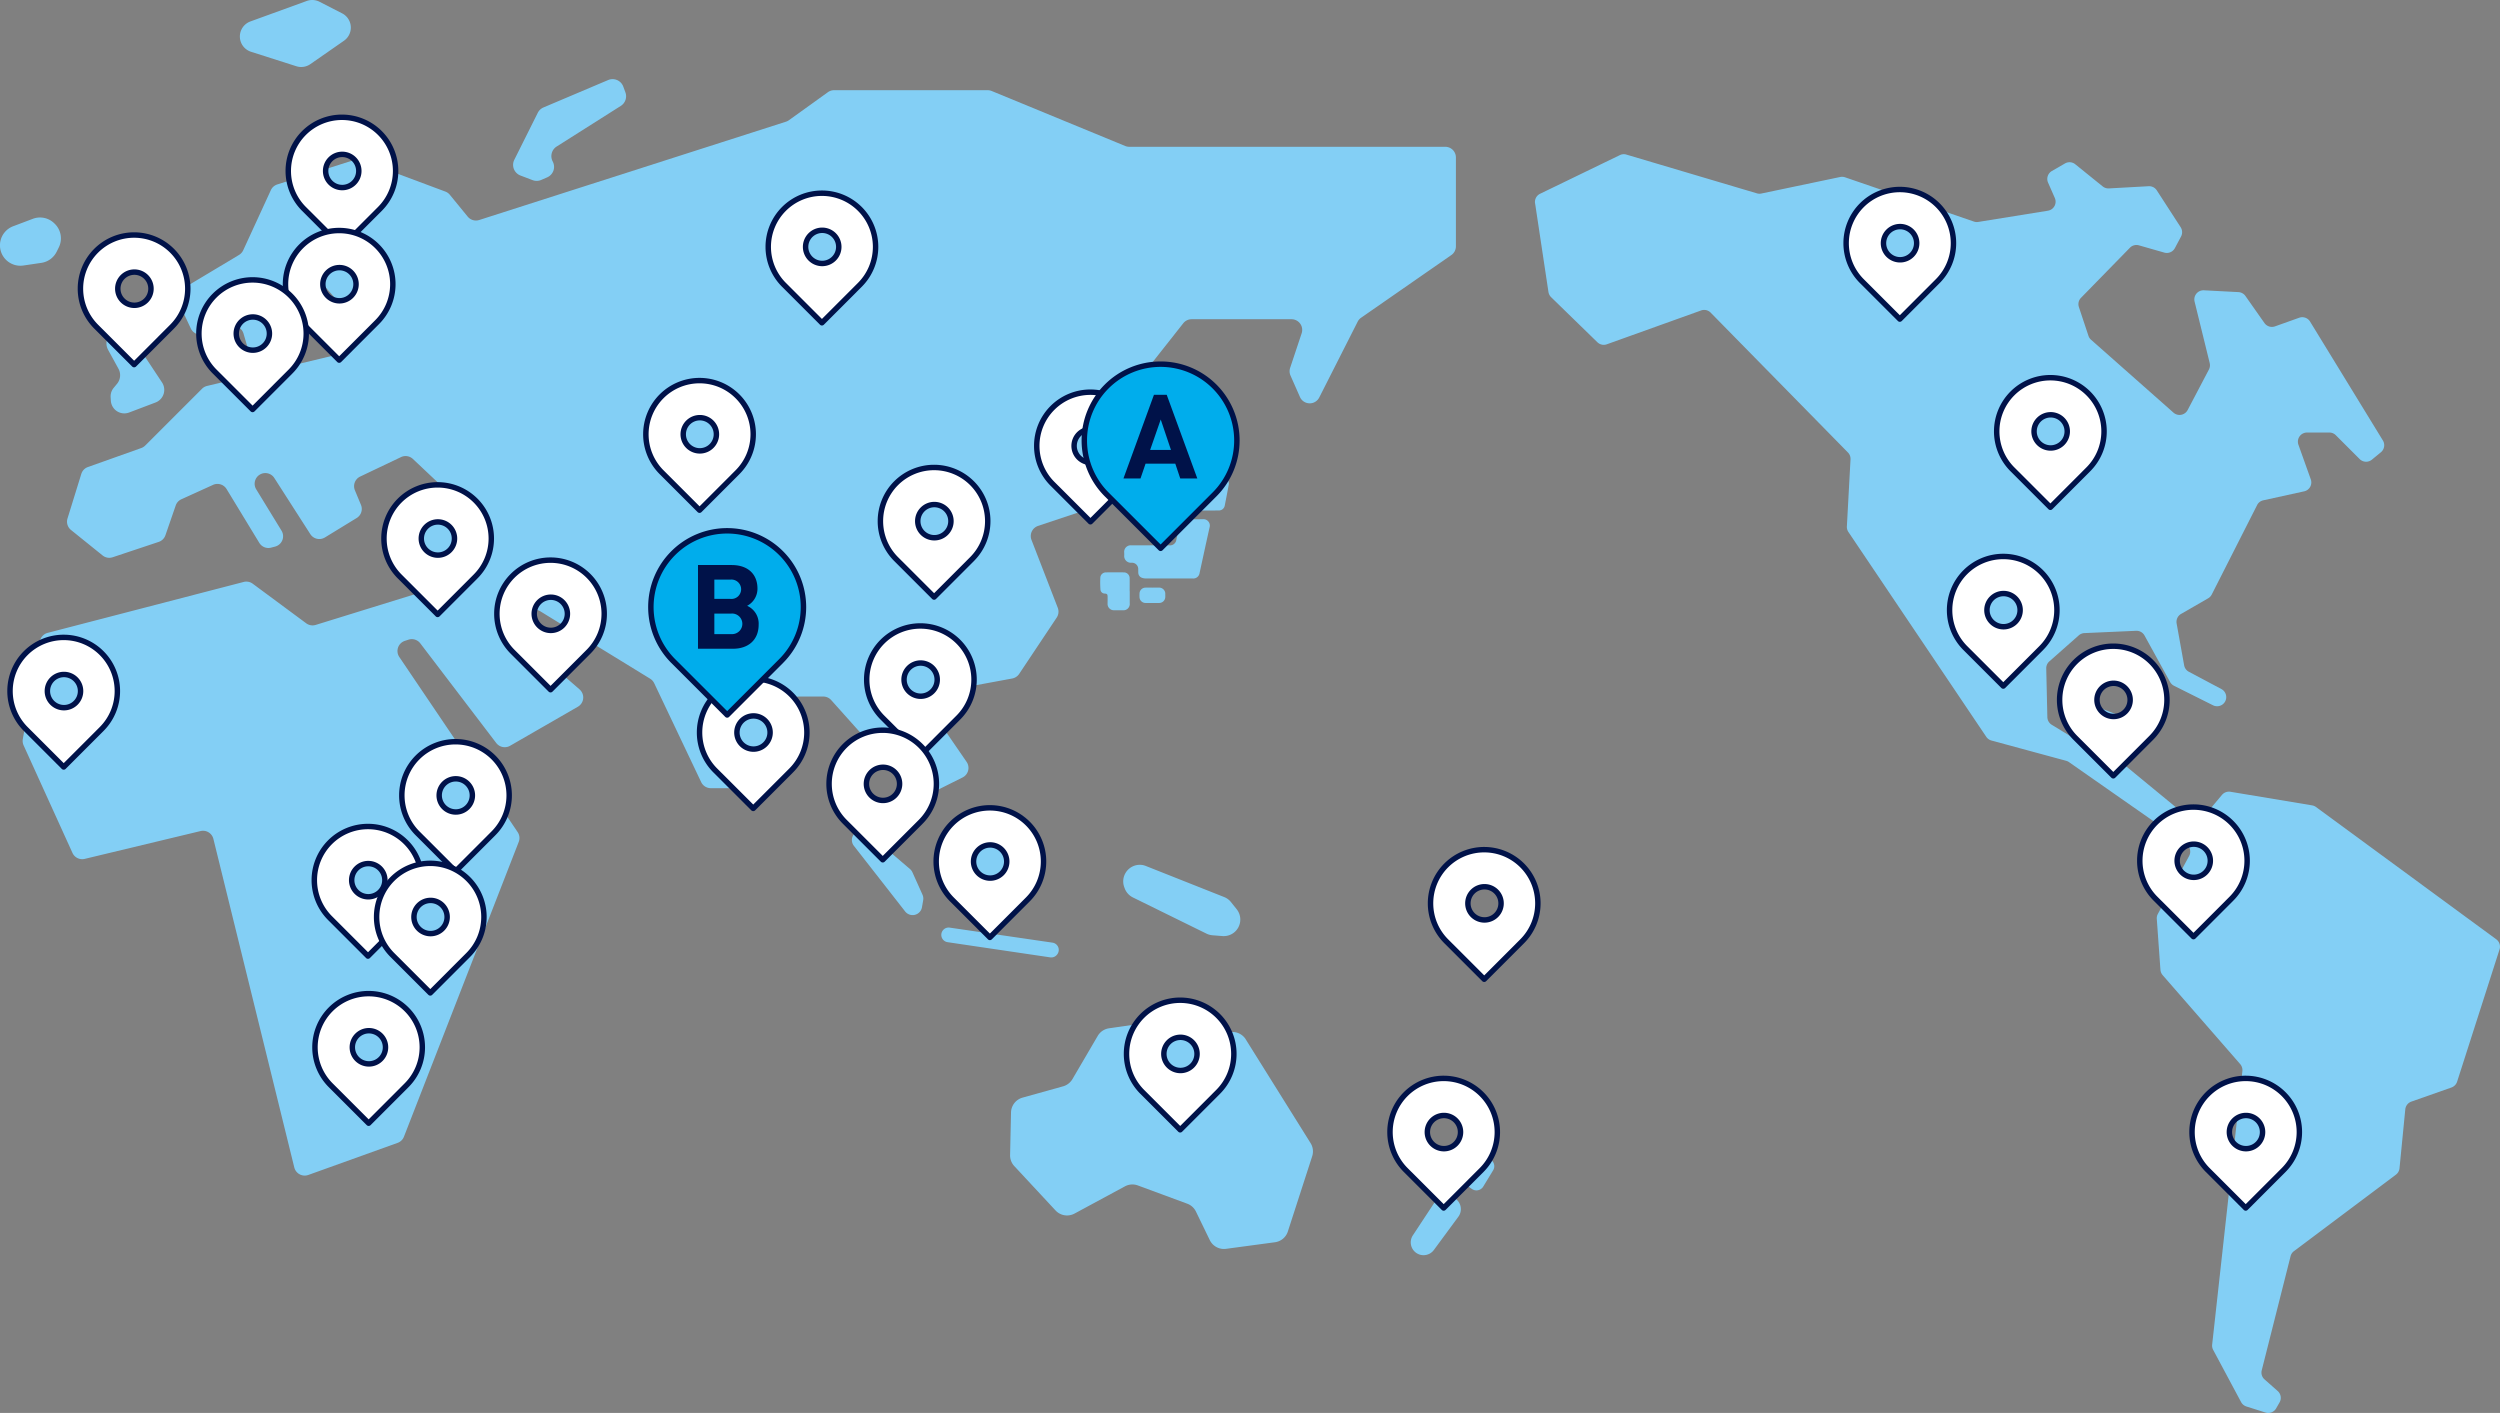 <svg xmlns="http://www.w3.org/2000/svg" width="460.898" height="260.489" viewBox="0 0 460.898 260.489"><rect x="0" y="0" width="460.898" height="260.489" fill="#808080" stroke="none"/><g transform="translate(-1157.225 -3649.765)"><path d="M132.8,196.584a3.192,3.192,0,0,1,.5.269,1.176,1.176,0,0,1,.394,1.234q-.34,1.819-.7,3.637a1.112,1.112,0,0,1-1.156,1q-2.514.024-5.031,0a1.107,1.107,0,0,1-1.143-1.372c.221-1.292.477-2.574.733-3.856a1.2,1.2,0,0,1,.941-.914Z" transform="translate(1250.043 3541.152)" fill="#83cff5"/><path d="M129.685,210.424c-1.444,0-2.891.005-4.335-.005a2,2,0,0,1-.735-.16,1,1,0,0,1-.584-.9c-.013-.2-.005-.4-.011-.6a1.159,1.159,0,0,0-1.25-1.236,1.234,1.234,0,0,1-1.332-1.343c.013-.173,0-.349,0-.525a1.2,1.2,0,0,1,1.348-1.338q2.478,0,4.956,0c.663,0,1.327,0,1.99,0a1.194,1.194,0,0,0,1.324-1.074q.3-1.359.586-2.715a1.17,1.17,0,0,1,1.263-1.031c1.01,0,2.025.019,3.04-.005a1.187,1.187,0,0,1,1.223,1.543c-.624,2.784-1.223,5.58-1.833,8.367a1.175,1.175,0,0,1-1.271,1.023Z" transform="translate(1243.047 3545.99)" fill="#83cff5"/><path d="M125.22,206.661c0,.735,0,1.468,0,2.2a1.167,1.167,0,0,1-1.308,1.3c-.512,0-1.021,0-1.532,0a1.163,1.163,0,0,1-1.244-1.244c0-.421.013-.847.005-1.271s-.107-.533-.528-.562a.786.786,0,0,1-.794-.775,17.67,17.67,0,0,1-.019-2.222,1.033,1.033,0,0,1,1.023-.906c1.116-.016,2.236-.021,3.355,0a1.058,1.058,0,0,1,1.023,1.013c.021.823.005,1.644.005,2.467Z" transform="translate(1240.282 3552.109)" fill="#83cff5"/><path d="M124.873,204.228c.4,0,.8-.005,1.2,0a1.137,1.137,0,0,1,1.178,1.2c0,.165.005.336,0,.5a1.125,1.125,0,0,1-1.1,1.132c-.853.011-1.708.011-2.561,0A1.107,1.107,0,0,1,122.5,206a6,6,0,0,1,0-.693,1.112,1.112,0,0,1,1.1-1.074c.424-.013.845,0,1.268,0" transform="translate(1244.805 3553.868)" fill="#83cff5"/><path d="M194.83,169.809h28.287a2.018,2.018,0,0,1,.751.147l24.615,10.139a1.97,1.97,0,0,0,.751.149H307.49a1.966,1.966,0,0,1,1.966,1.969v16.376a1.95,1.95,0,0,1-.845,1.617l-16.63,11.551a1.922,1.922,0,0,0-.634.727l-7.088,13.981a1.968,1.968,0,0,1-3.557-.1l-1.74-3.944a1.967,1.967,0,0,1-.067-1.42l2.124-6.376a1.969,1.969,0,0,0-1.868-2.59H260.73a1.96,1.96,0,0,0-1.543.749l-5.814,7.37a1.958,1.958,0,0,0,.1,2.555l4.538,4.887a1.969,1.969,0,0,1,.44,1.921L254.61,241.88a1.97,1.97,0,0,1-1.258,1.284l-20.93,6.976a1.971,1.971,0,0,0-1.212,2.579l4.849,12.523a1.982,1.982,0,0,1-.2,1.8l-6.92,10.381a1.987,1.987,0,0,1-1.276.845l-10.991,2.033a1.968,1.968,0,0,0-1.607,1.934v4.706a1.941,1.941,0,0,0,.346,1.116l3.834,5.58a1.967,1.967,0,0,1-.741,2.878l-6.568,3.283a1.969,1.969,0,0,1-2.35-.445l-15.3-17.1a1.97,1.97,0,0,0-1.468-.658h-4.423a1.972,1.972,0,0,0-1.719,1.01l-8.311,14.876a1.982,1.982,0,0,1-1.721,1.01h-4.556a1.969,1.969,0,0,1-1.777-1.127l-8.654-18.218a1.978,1.978,0,0,0-.749-.837l-20.259-12.433a1.97,1.97,0,0,0-2.164.067l-1.847,1.292a1.97,1.97,0,0,0-.165,3.1l11.42,9.947a1.968,1.968,0,0,1-.312,3.192l-12.5,7.2a1.973,1.973,0,0,1-2.55-.514l-14-18.37a1.967,1.967,0,0,0-2.19-.674l-.669.221a1.969,1.969,0,0,0-1.007,2.974l21.812,32.271a1.968,1.968,0,0,1,.2,1.817l-21.159,54.341a1.955,1.955,0,0,1-1.17,1.14L97.877,369.8A1.979,1.979,0,0,1,95.3,368.41L80.387,307.844a1.967,1.967,0,0,0-2.369-1.447l-21.356,5.129a1.971,1.971,0,0,1-2.254-1.1L45.4,290.6a1.978,1.978,0,0,1-.149-1.154L48.4,271.417a1.961,1.961,0,0,1,1.444-1.564l36.118-9.382a1.977,1.977,0,0,1,1.671.32l9.864,7.3a1.965,1.965,0,0,0,1.753.3l18.362-5.683a1.969,1.969,0,0,0,1.375-2.1l-.2-1.788a1.966,1.966,0,0,0-1.074-1.545l-4.679-2.337a1.968,1.968,0,0,1-.091-3.475l9.366-5.311A1.965,1.965,0,0,0,122.69,243l-5.518-5.2a1.972,1.972,0,0,0-2.2-.346l-7.522,3.584a1.971,1.971,0,0,0-.973,2.537l1.111,2.673a1.956,1.956,0,0,1-.791,2.438l-5.854,3.584a1.974,1.974,0,0,1-2.689-.621L91.616,241.3a1.969,1.969,0,0,0-3.336,2.092l4.668,7.626a1.969,1.969,0,0,1-1.18,2.931l-.738.195a1.963,1.963,0,0,1-2.18-.882l-6.033-9.92a1.971,1.971,0,0,0-2.5-.767l-5.833,2.651a1.965,1.965,0,0,0-1.045,1.148l-1.895,5.486a1.954,1.954,0,0,1-1.242,1.226l-8.487,2.83a1.96,1.96,0,0,1-1.86-.336l-5.819-4.692a1.969,1.969,0,0,1-.645-2.118l2.542-8.212a1.952,1.952,0,0,1,1.22-1.274l9.83-3.5a1.993,1.993,0,0,0,.735-.464L78.29,224.854a1.947,1.947,0,0,1,.93-.52l24.109-5.8a1.976,1.976,0,0,0,1.463-1.473l.989-4.287a1.99,1.99,0,0,0-.437-1.743L98.314,203a1.971,1.971,0,0,0-2.363-.464l-1.25.623a1.968,1.968,0,0,0-1.045,2.174l1.055,4.927a1.947,1.947,0,0,1-.064,1.055l-1.916,5.55a1.951,1.951,0,0,1-1.58,1.306l-2.334.333a1.962,1.962,0,0,1-2.169-1.4l-.709-2.427a1.968,1.968,0,0,0-2.446-1.338l-4.932,1.452a1.974,1.974,0,0,1-2.339-1.055l-2.249-4.81a1.962,1.962,0,0,1,.767-2.526l10.376-6.222a1.976,1.976,0,0,0,.775-.869l5.092-11.077a1.967,1.967,0,0,1,1.2-1.053l14.17-4.5a1.956,1.956,0,0,1,1.287.032l15.508,5.787a1.963,1.963,0,0,1,.834.6l3.285,4.016a1.962,1.962,0,0,0,2.124.629l56.563-18.127a1.976,1.976,0,0,0,.544-.277l7.181-5.161a1.983,1.983,0,0,1,1.154-.37" transform="translate(1116.179 3496.583)" fill="#83cff5"/><path d="M55.582,187.508l5.678,8.572a2.488,2.488,0,0,1-1.194,3.7l-4.873,1.847a2.489,2.489,0,0,1-3.365-2.161l-.04-.632a2.483,2.483,0,0,1,.56-1.751l.621-.751a2.483,2.483,0,0,0,.261-2.776l-1.905-3.477a2.489,2.489,0,0,1,4.258-2.571" transform="translate(1125.834 3524.189)" fill="#83cff5"/><path d="M53.692,179.72l.091.091a3.76,3.76,0,0,1,.7,4.343l-.392.789a3.762,3.762,0,0,1-2.819,2.038l-3.315.488a3.761,3.761,0,0,1-1.876-7.24l3.618-1.367a3.754,3.754,0,0,1,3.989.858" transform="translate(1113.573 3511.245)" fill="#83cff5"/><path d="M79.1,166.029l-4.162-2.134a2.952,2.952,0,0,0-2.361-.147l-10.381,3.773a2.956,2.956,0,0,0,.112,5.593l8.353,2.667a2.95,2.95,0,0,0,2.585-.389l6.192-4.309a2.953,2.953,0,0,0-.338-5.055" transform="translate(1141.196 3486.196)" fill="#83cff5"/><path d="M96.676,169.212l-11.913,5.049a2.112,2.112,0,0,0-1.06.991l-4.327,8.66a2.1,2.1,0,0,0,1.132,2.9l2.241.853a2.115,2.115,0,0,0,1.593-.037l1.106-.482a2.1,2.1,0,0,0,1.01-2.918,2.1,2.1,0,0,1,.73-2.763l11.823-7.487a2.1,2.1,0,0,0,.847-2.5l-.389-1.055a2.1,2.1,0,0,0-2.792-1.21" transform="translate(1172.665 3495.31)" fill="#83cff5"/><path d="M121.579,227.577l.085.221a3.06,3.06,0,0,0,1.5,1.625l13.565,6.672a3.067,3.067,0,0,0,1.108.3l1.823.144a3.053,3.053,0,0,0,2.625-4.953l-1.047-1.311a3.048,3.048,0,0,0-1.26-.93l-14.426-5.723a2.927,2.927,0,0,0-.978-.216,3.058,3.058,0,0,0-2.992,4.167" transform="translate(1242.93 3585.798)" fill="#83cff5"/><path d="M122.823,224.3l-2.012,7.325a3.5,3.5,0,0,1-4.567,2.358l-3.277-1.191a3.506,3.506,0,0,1-1.969-1.8l-.314-.666a3.5,3.5,0,0,1,.722-3.994l5.6-5.462a3.5,3.5,0,0,1,5.817,3.427" transform="translate(1224.597 3579.92)" fill="#83cff5"/><path d="M105.483,221.453l7.813,6.669a1.732,1.732,0,0,1,.461.613l1.852,4.122a1.736,1.736,0,0,1,.131,1.018l-.224,1.295a1.751,1.751,0,0,1-3.107.778l-9.441-12.086a1.75,1.75,0,0,1,2.515-2.409" transform="translate(1211.684 3581.849)" fill="#83cff5"/><path d="M110.334,227.76l18.94,2.768a1.354,1.354,0,0,1,.863,2.185l-.021.029a1.357,1.357,0,0,1-1.258.5l-18.921-2.8a1.356,1.356,0,0,1,.4-2.683" transform="translate(1221.984 3593.022)" fill="#83cff5"/><path d="M144.3,244.789l1.18,4.066a1.471,1.471,0,0,0,.576.8l1.519,1.05a1.467,1.467,0,0,0,2.092-.442l1.815-2.984a1.471,1.471,0,0,0-.626-2.1l-4.514-2.129a1.472,1.472,0,0,0-2.041,1.74" transform="translate(1281.008 3618.256)" fill="#83cff5"/><path d="M149.394,246.827l.3.264a2.363,2.363,0,0,1,.346,3.179l-4.516,6.131a2.361,2.361,0,0,1-3.872-2.7l4.213-6.395a2.362,2.362,0,0,1,3.528-.477" transform="translate(1276.048 3623.81)" fill="#83cff5"/><path d="M156.993,237.777l11.943,19.108a2.907,2.907,0,0,1,.3,2.435l-4.487,13.866a2.9,2.9,0,0,1-2.374,1.982l-9.02,1.215a2.906,2.906,0,0,1-3-1.612l-2.547-5.252a2.887,2.887,0,0,0-1.607-1.458l-9.1-3.363a2.9,2.9,0,0,0-2.385.165l-9.291,5.017a2.9,2.9,0,0,1-3.507-.576l-7.6-8.172a2.886,2.886,0,0,1-.775-2.044l.17-7.847a2.911,2.911,0,0,1,2.124-2.734l7.477-2.084a2.92,2.92,0,0,0,1.724-1.332l4.66-7.962a2.907,2.907,0,0,1,2.1-1.407l11.1-1.585a2.9,2.9,0,0,1,3.312,2.737,2.912,2.912,0,0,0,2.036,2.635l.077.024a2.907,2.907,0,0,0,3.19-1.029l.7-.935a2.9,2.9,0,0,1,4.786.205" transform="translate(1229.903 3603.616)" fill="#83cff5"/><path d="M149.876,183.292l2.462,16.352a1.718,1.718,0,0,0,.49.957l8.532,8.308a1.677,1.677,0,0,0,1.743.378l17.373-6.235a1.673,1.673,0,0,1,1.767.4l25.305,25.777a1.681,1.681,0,0,1,.48,1.274l-.671,12.356a1.688,1.688,0,0,0,.282,1.034l25.417,37.76a1.68,1.68,0,0,0,.959.685l13.768,3.736a1.707,1.707,0,0,1,.522.245l21.634,15.119a1.682,1.682,0,0,1,.517,2.18L264.692,314.3a1.654,1.654,0,0,0-.2.917l.672,9.382a1.713,1.713,0,0,0,.408.989l14.3,16.406a1.69,1.69,0,0,1,.4,1.29L274.7,393.7a1.684,1.684,0,0,0,.187.981l5.148,9.619a1.691,1.691,0,0,0,.973.81l3.517,1.117a1.678,1.678,0,0,0,1.972-.767l.631-1.106a1.674,1.674,0,0,0-.349-2.094l-2.422-2.14a1.682,1.682,0,0,1-.517-1.679l5.316-21.034a1.694,1.694,0,0,1,.621-.933l18.8-14.1a1.664,1.664,0,0,0,.663-1.183l1.066-10.863a1.7,1.7,0,0,1,1.119-1.423l7.389-2.6a1.7,1.7,0,0,0,1.047-1.076l7.821-24.381a1.682,1.682,0,0,0-.61-1.868l-33.23-24.389a1.692,1.692,0,0,0-.719-.3l-15.05-2.507a1.7,1.7,0,0,0-1.567.578l-3.525,4.2a1.685,1.685,0,0,1-2.361.219l-13.3-10.941a1.685,1.685,0,0,1-.565-1.695L257.9,279.4a1.684,1.684,0,0,0-1.037-1.969l-2.363-.9a1.678,1.678,0,0,0-2.126.866l-1.535,3.315a1.686,1.686,0,0,1-2.4.738l-3.315-2.017a1.692,1.692,0,0,1-.807-1.4l-.205-8.98a1.682,1.682,0,0,1,.565-1.3l5.428-4.8a1.7,1.7,0,0,1,1.042-.421l9.536-.424a1.686,1.686,0,0,1,1.551.877l4.708,8.556a1.708,1.708,0,0,0,.719.7l7.2,3.6a1.684,1.684,0,0,0,1.54-2.995l-6-3.187a1.687,1.687,0,0,1-.866-1.188l-1.386-7.717a1.685,1.685,0,0,1,.818-1.756l5-2.886a1.663,1.663,0,0,0,.658-.7l8.359-16.475a1.663,1.663,0,0,1,1.14-.885l7.535-1.655a1.683,1.683,0,0,0,1.223-2.214l-2.278-6.379a1.683,1.683,0,0,1,1.588-2.249H296.3a1.683,1.683,0,0,1,1.191.49l4.4,4.4a1.68,1.68,0,0,0,2.252.115L305.8,229.2a1.685,1.685,0,0,0,.373-2.185L292.75,205.1a1.686,1.686,0,0,0-2-.709l-4.463,1.591a1.68,1.68,0,0,1-1.945-.613l-3.509-4.988a1.691,1.691,0,0,0-1.29-.714l-6.358-.333a1.686,1.686,0,0,0-1.724,2.084l2.787,11.332a1.721,1.721,0,0,1-.144,1.186l-3.925,7.474a1.686,1.686,0,0,1-2.606.48l-15.193-13.435a1.671,1.671,0,0,1-.485-.727l-1.764-5.305a1.677,1.677,0,0,1,.392-1.708l9.014-9.227a1.683,1.683,0,0,1,1.668-.442l4.676,1.338a1.686,1.686,0,0,0,1.951-.837l1.138-2.14a1.7,1.7,0,0,0-.075-1.7l-4.4-6.795a1.677,1.677,0,0,0-1.505-.767l-7.32.405a1.7,1.7,0,0,1-1.154-.37l-5.052-4.082a1.682,1.682,0,0,0-1.905-.147l-2.411,1.391a1.689,1.689,0,0,0-.7,2.14l1.247,2.838a1.684,1.684,0,0,1-1.274,2.339l-12.833,2.07a1.674,1.674,0,0,1-.818-.069l-23.755-8.159a1.722,1.722,0,0,0-.893-.056l-14.533,3.048a1.647,1.647,0,0,1-.821-.035l-24.058-7.144a1.648,1.648,0,0,0-1.212.1l-14.7,7.122a1.681,1.681,0,0,0-.93,1.764" transform="translate(1290.357 3503.951)" fill="#83cff5"/><path d="M113.7,179.834a9.894,9.894,0,1,0-13.992,13.992l7,7,6.994-7a9.894,9.894,0,0,0,0-13.992m-6.947,10.056a3.059,3.059,0,1,1,3.059-3.059,3.059,3.059,0,0,1-3.059,3.059" transform="translate(1202.055 3508.448)" fill="#fff"/><path d="M106.7,176.436a10.395,10.395,0,0,1,7.348,17.745l-6.994,7a.5.5,0,0,1-.709,0l-7-7a10.395,10.395,0,0,1,7.352-17.745Zm0,23.679,6.64-6.643a9.393,9.393,0,1,0-13.283,0Zm.048-16.843a3.56,3.56,0,1,1-3.56,3.56A3.564,3.564,0,0,1,106.751,183.271Zm0,6.118a2.558,2.558,0,1,0-2.558-2.558A2.561,2.561,0,0,0,106.751,189.389Z" transform="translate(1202.055 3508.448)" fill="#001249"/><path d="M80.488,174.582A9.894,9.894,0,0,0,66.5,188.574l7,7,6.994-7a9.894,9.894,0,0,0,0-13.992m-6.947,10.056a3.059,3.059,0,1,1,3.059-3.059,3.059,3.059,0,0,1-3.059,3.059" transform="translate(1146.774 3499.705)" fill="#fff"/><path d="M73.494,171.184a10.395,10.395,0,0,1,7.348,17.745l-6.994,7a.5.5,0,0,1-.709,0l-7-7a10.394,10.394,0,0,1,7.352-17.745Zm0,23.679,6.64-6.643a9.393,9.393,0,1,0-13.283,0Zm.048-16.843a3.56,3.56,0,1,1-3.56,3.56A3.564,3.564,0,0,1,73.541,178.019Zm0,6.118a2.558,2.558,0,1,0-2.558-2.558A2.561,2.561,0,0,0,73.541,184.137Z" transform="translate(1146.774 3499.705)" fill="#001249"/><path d="M66.108,182.728A9.894,9.894,0,1,0,52.116,196.72l7,7,6.994-7a9.894,9.894,0,0,0,0-13.992m-6.947,10.056a3.059,3.059,0,1,1,3.059-3.059,3.059,3.059,0,0,1-3.059,3.059" transform="translate(1122.838 3513.265)" fill="#fff"/><path d="M59.114,179.329a10.395,10.395,0,0,1,7.348,17.745l-6.994,7a.5.5,0,0,1-.709,0l-7-7a10.395,10.395,0,0,1,7.352-17.745Zm0,23.679,6.64-6.643a9.393,9.393,0,1,0-13.283,0Zm.048-16.843a3.56,3.56,0,1,1-3.56,3.56A3.564,3.564,0,0,1,59.161,186.165Zm0,6.118a2.558,2.558,0,1,0-2.558-2.558A2.561,2.561,0,0,0,59.161,192.283Z" transform="translate(1122.838 3513.265)" fill="#001249"/><path d="M80.3,182.417a9.894,9.894,0,0,0-13.992,13.992l7,7,6.994-7a9.894,9.894,0,0,0,0-13.992M73.35,192.473a3.059,3.059,0,1,1,3.059-3.059,3.059,3.059,0,0,1-3.059,3.059" transform="translate(1146.457 3512.747)" fill="#fff"/><path d="M73.3,179.018a10.395,10.395,0,0,1,7.348,17.745l-6.994,7a.5.5,0,0,1-.709,0l-7-7A10.395,10.395,0,0,1,73.3,179.018Zm0,23.679,6.64-6.643a9.393,9.393,0,1,0-13.283,0Zm.048-16.843a3.56,3.56,0,1,1-3.56,3.56A3.564,3.564,0,0,1,73.35,185.854Zm0,6.118a2.558,2.558,0,1,0-2.558-2.558A2.561,2.561,0,0,0,73.35,191.972Z" transform="translate(1146.457 3512.747)" fill="#001249"/><path d="M61.236,210.568A9.894,9.894,0,0,0,47.244,224.56l7,7,6.994-7a9.894,9.894,0,0,0,0-13.992m-6.947,10.056a3.059,3.059,0,1,1,3.059-3.059,3.059,3.059,0,0,1-3.059,3.059" transform="translate(1114.728 3559.606)" fill="#fff"/><path d="M54.242,207.17a10.395,10.395,0,0,1,7.348,17.745l-6.994,7a.5.5,0,0,1-.709,0l-7-7a10.395,10.395,0,0,1,7.352-17.745Zm0,23.679,6.64-6.643a9.393,9.393,0,1,0-13.283,0Zm.048-16.843a3.56,3.56,0,1,1-3.56,3.56A3.564,3.564,0,0,1,54.289,214.005Zm0,6.118a2.558,2.558,0,1,0-2.558-2.558A2.561,2.561,0,0,0,54.289,220.123Z" transform="translate(1114.728 3559.606)" fill="#001249"/><path d="M88.345,217.786a9.894,9.894,0,0,0-13.992,13.992l7,7,6.994-7a9.894,9.894,0,0,0,0-13.992M81.4,227.842a3.059,3.059,0,1,1,3.059-3.059,3.059,3.059,0,0,1-3.059,3.059" transform="translate(1159.853 3571.621)" fill="#fff"/><path d="M81.351,214.387A10.395,10.395,0,0,1,88.7,232.132l-6.994,7a.5.5,0,0,1-.709,0l-7-7a10.395,10.395,0,0,1,7.352-17.745Zm0,23.679,6.64-6.643a9.393,9.393,0,1,0-13.283,0Zm.048-16.843a3.56,3.56,0,1,1-3.56,3.56A3.564,3.564,0,0,1,81.4,221.223Zm0,6.118a2.558,2.558,0,1,0-2.558-2.558A2.561,2.561,0,0,0,81.4,227.341Z" transform="translate(1159.853 3571.621)" fill="#001249"/><path d="M87.108,200.013A9.894,9.894,0,0,0,73.116,214l7,7,6.994-7a9.894,9.894,0,0,0,0-13.992m-6.947,10.056a3.059,3.059,0,1,1,3.059-3.059,3.059,3.059,0,0,1-3.059,3.059" transform="translate(1157.794 3542.037)" fill="#fff"/><path d="M80.114,196.615a10.395,10.395,0,0,1,7.348,17.745l-6.994,7a.5.5,0,0,1-.709,0l-7-7a10.395,10.395,0,0,1,7.352-17.745Zm0,23.679,6.64-6.643a9.393,9.393,0,1,0-13.283,0Zm.048-16.843a3.56,3.56,0,1,1-3.56,3.56A3.564,3.564,0,0,1,80.161,203.45Zm0,6.118A2.558,2.558,0,1,0,77.6,207.01,2.561,2.561,0,0,0,80.161,209.568Z" transform="translate(1157.794 3542.037)" fill="#001249"/><path d="M94.921,205.222a9.894,9.894,0,0,0-13.992,13.992l7,7,6.994-7a9.894,9.894,0,0,0,0-13.992m-6.947,10.056a3.059,3.059,0,1,1,3.059-3.059,3.059,3.059,0,0,1-3.059,3.059" transform="translate(1170.799 3550.707)" fill="#fff"/><path d="M87.927,201.824a10.395,10.395,0,0,1,7.348,17.745l-6.994,7a.5.5,0,0,1-.709,0l-7-7a10.395,10.395,0,0,1,7.352-17.745Zm0,23.679,6.64-6.643a9.393,9.393,0,1,0-13.283,0Zm.048-16.843a3.56,3.56,0,1,1-3.56,3.56A3.564,3.564,0,0,1,87.974,208.659Zm0,6.118a2.558,2.558,0,1,0-2.558-2.558A2.561,2.561,0,0,0,87.974,214.777Z" transform="translate(1170.799 3550.707)" fill="#001249"/><path d="M108.944,213.435a9.894,9.894,0,1,0-13.992,13.992l7,7,6.994-7a9.894,9.894,0,0,0,0-13.992M102,223.491a3.059,3.059,0,1,1,3.059-3.059A3.059,3.059,0,0,1,102,223.491" transform="translate(1194.141 3564.378)" fill="#fff"/><path d="M101.95,210.037a10.395,10.395,0,0,1,7.348,17.745l-6.994,7a.5.5,0,0,1-.709,0l-7-7a10.395,10.395,0,0,1,7.352-17.745Zm0,23.679,6.64-6.643a9.393,9.393,0,1,0-13.283,0ZM102,216.872a3.56,3.56,0,1,1-3.56,3.56A3.564,3.564,0,0,1,102,216.872Zm0,6.118a2.558,2.558,0,1,0-2.558-2.558A2.561,2.561,0,0,0,102,222.99Z" transform="translate(1194.141 3564.378)" fill="#001249"/><path d="M120.509,209.776a9.894,9.894,0,0,0-13.992,13.992l7,7,6.994-7a9.894,9.894,0,0,0,0-13.992m-6.947,10.056a3.059,3.059,0,1,1,3.059-3.059,3.059,3.059,0,0,1-3.059,3.059" transform="translate(1213.392 3558.288)" fill="#fff"/><path d="M113.515,206.378a10.395,10.395,0,0,1,7.348,17.745l-6.994,7a.5.5,0,0,1-.709,0l-7-7a10.395,10.395,0,0,1,7.352-17.745Zm0,23.679,6.64-6.643a9.393,9.393,0,1,0-13.283,0Zm.048-16.843a3.56,3.56,0,1,1-3.56,3.56A3.564,3.564,0,0,1,113.562,213.213Zm0,6.118A2.558,2.558,0,1,0,111,216.773,2.561,2.561,0,0,0,113.562,219.331Z" transform="translate(1213.392 3558.288)" fill="#001249"/><path d="M117.9,216.988a9.894,9.894,0,0,0-13.992,13.992l7,7,6.994-7a9.894,9.894,0,0,0,0-13.992m-6.947,10.053a3.058,3.058,0,1,1,3.059-3.056,3.057,3.057,0,0,1-3.059,3.056" transform="translate(1209.057 3570.293)" fill="#fff"/><path d="M110.911,213.589a10.395,10.395,0,0,1,7.348,17.745l-6.994,7a.5.5,0,0,1-.709,0l-7-7a10.395,10.395,0,0,1,7.352-17.745Zm0,23.679,6.64-6.643a9.393,9.393,0,1,0-13.283,0Zm.048-16.843a3.559,3.559,0,1,1-3.56,3.56A3.564,3.564,0,0,1,110.958,220.425Zm0,6.115a2.557,2.557,0,1,0-2.558-2.555A2.559,2.559,0,0,0,110.958,226.541Z" transform="translate(1209.057 3570.293)" fill="#001249"/><path d="M125.317,222.36a9.894,9.894,0,0,0-13.992,13.992l7,7,6.994-7a9.894,9.894,0,0,0,0-13.992m-6.947,10.056a3.059,3.059,0,1,1,3.059-3.059,3.059,3.059,0,0,1-3.059,3.059" transform="translate(1221.395 3579.235)" fill="#fff"/><path d="M118.323,218.962a10.395,10.395,0,0,1,7.348,17.745l-6.994,7a.5.5,0,0,1-.709,0l-7-7a10.395,10.395,0,0,1,7.352-17.745Zm0,23.679,6.64-6.643a9.393,9.393,0,1,0-13.283,0Zm.048-16.843a3.56,3.56,0,1,1-3.56,3.56A3.564,3.564,0,0,1,118.37,225.8Zm0,6.118a2.558,2.558,0,1,0-2.558-2.558A2.561,2.561,0,0,0,118.37,231.915Z" transform="translate(1221.395 3579.235)" fill="#001249"/><path d="M138.485,235.672a9.894,9.894,0,0,0-13.992,13.992l7,7,6.995-7a9.894,9.894,0,0,0,0-13.992m-6.947,10.056a3.059,3.059,0,1,1,3.059-3.059,3.059,3.059,0,0,1-3.059,3.059" transform="translate(1243.314 3601.393)" fill="#fff"/><path d="M131.491,232.273a10.395,10.395,0,0,1,7.348,17.745l-6.994,7a.5.5,0,0,1-.709,0l-7-7a10.395,10.395,0,0,1,7.352-17.745Zm0,23.679,6.64-6.643a9.393,9.393,0,1,0-13.283,0Zm.048-16.843a3.56,3.56,0,1,1-3.56,3.56A3.564,3.564,0,0,1,131.538,239.109Zm0,6.118a2.558,2.558,0,1,0-2.558-2.558A2.561,2.561,0,0,0,131.538,245.227Z" transform="translate(1243.314 3601.393)" fill="#001249"/><path d="M156.715,241.081a9.894,9.894,0,1,0-13.992,13.992l7,7,6.994-7a9.894,9.894,0,0,0,0-13.992m-6.947,10.056a3.059,3.059,0,1,1,3.059-3.059,3.059,3.059,0,0,1-3.059,3.059" transform="translate(1273.659 3610.397)" fill="#fff"/><path d="M149.721,237.682a10.395,10.395,0,0,1,7.348,17.745l-6.994,7a.5.5,0,0,1-.709,0l-7-7a10.395,10.395,0,0,1,7.352-17.745Zm0,23.679,6.64-6.643a9.393,9.393,0,1,0-13.283,0Zm.048-16.843a3.56,3.56,0,1,1-3.56,3.56A3.564,3.564,0,0,1,149.768,244.518Zm0,6.118a2.558,2.558,0,1,0-2.558-2.558A2.561,2.561,0,0,0,149.768,250.636Z" transform="translate(1273.659 3610.397)" fill="#001249"/><path d="M159.52,225.255a9.894,9.894,0,0,0-13.992,13.992l7,7,6.994-7a9.894,9.894,0,0,0,0-13.992m-6.947,10.056a3.059,3.059,0,1,1,3.059-3.059,3.059,3.059,0,0,1-3.059,3.059" transform="translate(1278.328 3584.053)" fill="#fff"/><path d="M152.526,221.857a10.395,10.395,0,0,1,7.348,17.745l-6.994,7a.5.5,0,0,1-.709,0l-7-7a10.395,10.395,0,0,1,7.352-17.745Zm0,23.679,6.64-6.643a9.393,9.393,0,1,0-13.283,0Zm.048-16.843a3.56,3.56,0,1,1-3.56,3.56A3.564,3.564,0,0,1,152.573,228.692Zm0,6.118a2.558,2.558,0,1,0-2.558-2.558A2.561,2.561,0,0,0,152.573,234.81Z" transform="translate(1278.328 3584.053)" fill="#001249"/><path d="M105.23,192.8a9.894,9.894,0,1,0-13.992,13.992l7,7,6.994-7a9.894,9.894,0,0,0,0-13.992m-6.947,10.056a3.059,3.059,0,1,1,3.059-3.059,3.059,3.059,0,0,1-3.059,3.059" transform="translate(1187.959 3530.032)" fill="#fff"/><path d="M98.236,189.4a10.395,10.395,0,0,1,7.348,17.745l-6.994,7a.5.5,0,0,1-.709,0l-7-7A10.394,10.394,0,0,1,98.236,189.4Zm0,23.679,6.64-6.643a9.393,9.393,0,1,0-13.283,0Zm.048-16.843a3.56,3.56,0,1,1-3.56,3.56A3.564,3.564,0,0,1,98.283,196.238Zm0,6.118a2.558,2.558,0,1,0-2.558-2.558A2.561,2.561,0,0,0,98.283,202.356Z" transform="translate(1187.959 3530.032)" fill="#001249"/><path d="M121.457,198.811A9.894,9.894,0,1,0,107.465,212.8l7,7,6.994-7a9.894,9.894,0,0,0,0-13.992m-6.947,10.056a3.059,3.059,0,1,1,3.059-3.059,3.059,3.059,0,0,1-3.059,3.059" transform="translate(1214.97 3540.036)" fill="#fff"/><path d="M114.463,195.413a10.395,10.395,0,0,1,7.348,17.745l-6.994,7a.5.5,0,0,1-.709,0l-7-7a10.395,10.395,0,0,1,7.352-17.745Zm0,23.679,6.64-6.643a9.393,9.393,0,1,0-13.283,0Zm.048-16.843a3.56,3.56,0,1,1-3.56,3.56A3.564,3.564,0,0,1,114.51,202.248Zm0,6.118a2.558,2.558,0,1,0-2.558-2.558A2.561,2.561,0,0,0,114.51,208.366Z" transform="translate(1214.97 3540.036)" fill="#001249"/><path d="M132.275,193.6a9.894,9.894,0,0,0-13.992,13.992l7,7,6.994-7a9.894,9.894,0,0,0,0-13.992m-6.947,10.056a3.059,3.059,0,1,1,3.059-3.059,3.059,3.059,0,0,1-3.059,3.059" transform="translate(1232.977 3531.367)" fill="#fff"/><path d="M125.281,190.2a10.395,10.395,0,0,1,7.348,17.745l-6.994,7a.5.5,0,0,1-.709,0l-7-7a10.395,10.395,0,0,1,7.352-17.745Zm0,23.679,6.64-6.643a9.393,9.393,0,1,0-13.283,0Zm.048-16.843a3.56,3.56,0,1,1-3.56,3.56A3.564,3.564,0,0,1,125.328,197.04Zm0,6.118a2.558,2.558,0,1,0-2.558-2.558A2.561,2.561,0,0,0,125.328,203.158Z" transform="translate(1232.977 3531.367)" fill="#001249"/><path d="M188.275,179.579a9.894,9.894,0,0,0-13.992,13.992l7,7,6.994-7a9.894,9.894,0,0,0,0-13.992m-6.946,10.056a3.059,3.059,0,1,1,3.059-3.059,3.059,3.059,0,0,1-3.059,3.059" transform="translate(1326.193 3508.023)" fill="#fff"/><path d="M181.281,176.18a10.395,10.395,0,0,1,7.348,17.745l-6.994,7a.5.5,0,0,1-.709,0l-7-7a10.395,10.395,0,0,1,7.352-17.745Zm0,23.679,6.64-6.643a9.393,9.393,0,1,0-13.283,0Zm.048-16.843a3.56,3.56,0,1,1-3.56,3.56A3.564,3.564,0,0,1,181.328,183.016Zm0,6.118a2.558,2.558,0,1,0-2.558-2.558A2.561,2.561,0,0,0,181.328,189.134Z" transform="translate(1326.193 3508.023)" fill="#001249"/><path d="M198.692,192.6A9.894,9.894,0,0,0,184.7,206.593l7,7,6.994-7a9.894,9.894,0,0,0,0-13.992m-6.947,10.056A3.059,3.059,0,1,1,194.8,199.6a3.059,3.059,0,0,1-3.059,3.059" transform="translate(1343.533 3529.699)" fill="#fff"/><path d="M191.7,189.2a10.395,10.395,0,0,1,7.348,17.745l-6.994,7a.5.5,0,0,1-.709,0l-7-7A10.395,10.395,0,0,1,191.7,189.2Zm0,23.679,6.64-6.643a9.393,9.393,0,1,0-13.283,0Zm.048-16.843a3.56,3.56,0,1,1-3.56,3.56A3.564,3.564,0,0,1,191.745,196.038Zm0,6.118a2.558,2.558,0,1,0-2.558-2.558A2.561,2.561,0,0,0,191.745,202.156Z" transform="translate(1343.533 3529.699)" fill="#001249"/><path d="M195.433,204.968a9.894,9.894,0,0,0-13.992,13.992l7,7,6.994-7a9.894,9.894,0,0,0,0-13.992m-6.947,10.056a3.059,3.059,0,1,1,3.059-3.059,3.059,3.059,0,0,1-3.059,3.059" transform="translate(1338.108 3550.285)" fill="#fff"/><path d="M188.439,201.569a10.395,10.395,0,0,1,7.348,17.745l-6.994,7a.5.5,0,0,1-.709,0l-7-7a10.395,10.395,0,0,1,7.352-17.745Zm0,23.679,6.64-6.643a9.393,9.393,0,1,0-13.283,0Zm.048-16.843a3.56,3.56,0,1,1-3.56,3.56A3.564,3.564,0,0,1,188.486,208.405Zm0,6.118a2.558,2.558,0,1,0-2.558-2.558A2.561,2.561,0,0,0,188.486,214.523Z" transform="translate(1338.108 3550.285)" fill="#001249"/><path d="M203.046,211.178a9.894,9.894,0,0,0-13.992,13.992l7,7,6.994-7a9.894,9.894,0,0,0,0-13.992M196.1,221.234a3.059,3.059,0,1,1,3.059-3.059,3.059,3.059,0,0,1-3.059,3.059" transform="translate(1350.78 3560.621)" fill="#fff"/><path d="M196.052,207.78a10.395,10.395,0,0,1,7.348,17.745l-6.994,7a.5.5,0,0,1-.709,0l-7-7a10.395,10.395,0,0,1,7.352-17.745Zm0,23.679,6.64-6.643a9.393,9.393,0,1,0-13.283,0Zm.048-16.843a3.56,3.56,0,1,1-3.56,3.56A3.564,3.564,0,0,1,196.1,214.615Zm0,6.118a2.558,2.558,0,1,0-2.558-2.558A2.561,2.561,0,0,0,196.1,220.733Z" transform="translate(1350.78 3560.621)" fill="#001249"/><path d="M208.593,222.308A9.894,9.894,0,0,0,194.6,236.3l7,7,6.994-7a9.894,9.894,0,0,0,0-13.992m-6.947,10.056a3.059,3.059,0,1,1,3.059-3.059,3.059,3.059,0,0,1-3.059,3.059" transform="translate(1360.013 3579.148)" fill="#fff"/><path d="M201.6,218.909a10.395,10.395,0,0,1,7.348,17.745l-6.994,7a.5.5,0,0,1-.709,0l-7-7a10.395,10.395,0,0,1,7.352-17.745Zm0,23.679,6.64-6.643a9.393,9.393,0,1,0-13.283,0Zm.048-16.843a3.56,3.56,0,1,1-3.56,3.56A3.564,3.564,0,0,1,201.646,225.745Zm0,6.118a2.558,2.558,0,1,0-2.558-2.558A2.561,2.561,0,0,0,201.646,231.863Z" transform="translate(1360.013 3579.148)" fill="#001249"/><path d="M212.207,241.081a9.894,9.894,0,1,0-13.992,13.992l7,7,6.994-7a9.894,9.894,0,0,0,0-13.992m-6.947,10.056a3.059,3.059,0,1,1,3.059-3.059,3.059,3.059,0,0,1-3.059,3.059" transform="translate(1366.029 3610.397)" fill="#fff"/><path d="M205.213,237.682a10.395,10.395,0,0,1,7.348,17.745l-6.994,7a.5.5,0,0,1-.709,0l-7-7a10.395,10.395,0,0,1,7.352-17.745Zm0,23.679,6.64-6.643a9.393,9.393,0,1,0-13.283,0Zm.048-16.843a3.56,3.56,0,1,1-3.56,3.56A3.564,3.564,0,0,1,205.26,244.518Zm0,6.118a2.558,2.558,0,1,0-2.558-2.558A2.561,2.561,0,0,0,205.26,250.636Z" transform="translate(1366.029 3610.397)" fill="#001249"/><path d="M82.335,235.215a9.894,9.894,0,0,0-13.992,13.992l7,7,6.994-7a9.894,9.894,0,0,0,0-13.992m-6.947,10.056a3.059,3.059,0,1,1,3.059-3.059,3.059,3.059,0,0,1-3.059,3.059" transform="translate(1149.849 3600.633)" fill="#fff"/><path d="M75.341,231.817a10.395,10.395,0,0,1,7.348,17.745l-6.994,7a.5.5,0,0,1-.709,0l-7-7a10.395,10.395,0,0,1,7.352-17.745Zm0,23.679,6.64-6.643a9.393,9.393,0,1,0-13.283,0Zm.048-16.843a3.56,3.56,0,1,1-3.56,3.56A3.564,3.564,0,0,1,75.388,238.652Zm0,6.118a2.558,2.558,0,1,0-2.558-2.558A2.561,2.561,0,0,0,75.388,244.77Z" transform="translate(1149.849 3600.633)" fill="#001249"/><path d="M82.289,223.652A9.894,9.894,0,1,0,68.3,237.644l7,7,6.994-7a9.894,9.894,0,0,0,0-13.992m-6.947,10.056a3.059,3.059,0,1,1,3.059-3.059,3.059,3.059,0,0,1-3.059,3.059" transform="translate(1149.772 3581.385)" fill="#fff"/><path d="M75.3,220.254A10.395,10.395,0,0,1,82.643,238l-6.994,7a.5.5,0,0,1-.709,0l-7-7A10.395,10.395,0,0,1,75.3,220.254Zm0,23.679,6.64-6.643a9.393,9.393,0,1,0-13.283,0Zm.048-16.843a3.56,3.56,0,1,1-3.56,3.56A3.564,3.564,0,0,1,75.342,227.089Zm0,6.118a2.558,2.558,0,1,0-2.558-2.558A2.561,2.561,0,0,0,75.342,233.207Z" transform="translate(1149.772 3581.385)" fill="#001249"/><path d="M86.6,226.2a9.894,9.894,0,1,0-13.992,13.992l7,7,6.994-7a9.894,9.894,0,0,0,0-13.992m-6.947,10.056a3.059,3.059,0,1,1,3.059-3.059,3.059,3.059,0,0,1-3.059,3.059" transform="translate(1156.947 3585.628)" fill="#fff"/><path d="M79.605,222.8a10.395,10.395,0,0,1,7.348,17.745l-6.994,7a.5.5,0,0,1-.709,0l-7-7A10.395,10.395,0,0,1,79.605,222.8Zm0,23.679,6.64-6.643a9.393,9.393,0,1,0-13.283,0Zm.048-16.843a3.56,3.56,0,1,1-3.56,3.56A3.564,3.564,0,0,1,79.652,229.638Zm0,6.118a2.558,2.558,0,1,0-2.558-2.558A2.561,2.561,0,0,0,79.652,235.756Z" transform="translate(1156.947 3585.628)" fill="#001249"/><path d="M74.3,185.833a9.894,9.894,0,1,0-13.992,13.992l7,7,6.994-7a9.894,9.894,0,0,0,0-13.992m-6.947,10.056a3.059,3.059,0,1,1,3.059-3.059,3.059,3.059,0,0,1-3.059,3.059" transform="translate(1136.481 3518.433)" fill="#fff"/><path d="M67.31,182.434a10.395,10.395,0,0,1,7.348,17.745l-6.994,7a.5.5,0,0,1-.709,0l-7-7a10.395,10.395,0,0,1,7.352-17.745Zm0,23.679,6.64-6.643a9.393,9.393,0,1,0-13.283,0Zm.048-16.843a3.56,3.56,0,1,1-3.56,3.56A3.564,3.564,0,0,1,67.357,189.27Zm0,6.118A2.558,2.558,0,1,0,64.8,192.83,2.561,2.561,0,0,0,67.357,195.388Z" transform="translate(1136.481 3518.433)" fill="#001249"/><path d="M112.7,204.414A14.065,14.065,0,0,0,92.805,224.3l9.947,9.944L112.7,224.3a14.067,14.067,0,0,0,0-19.891" transform="translate(1188.535 3547.33)" fill="#00adec"/><path d="M102.751,199.794a14.566,14.566,0,0,1,10.3,24.865l-9.944,9.944a.5.5,0,0,1-.708,0l-9.947-9.944a14.565,14.565,0,0,1,10.3-24.865Zm0,33.746,9.59-9.59a13.563,13.563,0,1,0-19.182,0Z" transform="translate(1188.535 3547.33)" fill="#001249"/><path d="M98.4,218.1H91.946V202.663h6.2c3.011,0,4.764,1.689,4.764,4.335a3.561,3.561,0,0,1-1.905,3.184,3.585,3.585,0,0,1,2.124,3.467c0,2.88-1.972,4.447-4.724,4.447m-.5-12.745H94.96v3.555h2.947a1.789,1.789,0,1,0,0-3.555m.195,6.262H94.96V215.4H98.1a1.9,1.9,0,1,0,0-3.792" transform="translate(1193.961 3551.271)" fill="#001249"/><path d="M142.685,192.884a14.065,14.065,0,1,0-19.891,19.891l9.947,9.944,9.944-9.944a14.067,14.067,0,0,0,0-19.891" transform="translate(1238.453 3528.137)" fill="#00adec"/><path d="M132.74,188.264a14.566,14.566,0,0,1,10.3,24.865l-9.944,9.944a.5.5,0,0,1-.708,0l-9.947-9.944a14.565,14.565,0,0,1,10.3-24.865Zm0,33.746,9.59-9.59a13.563,13.563,0,1,0-19.182,0Z" transform="translate(1238.453 3528.137)" fill="#001249"/><path d="M131.855,206.311l-.914-2.731H125.46l-.933,2.731h-3.144l5.622-15.425h2.356L135,206.311Zm-3.6-10.877-1.95,5.612h3.84Z" transform="translate(1242.96 3531.667)" fill="#001249"/></g></svg>